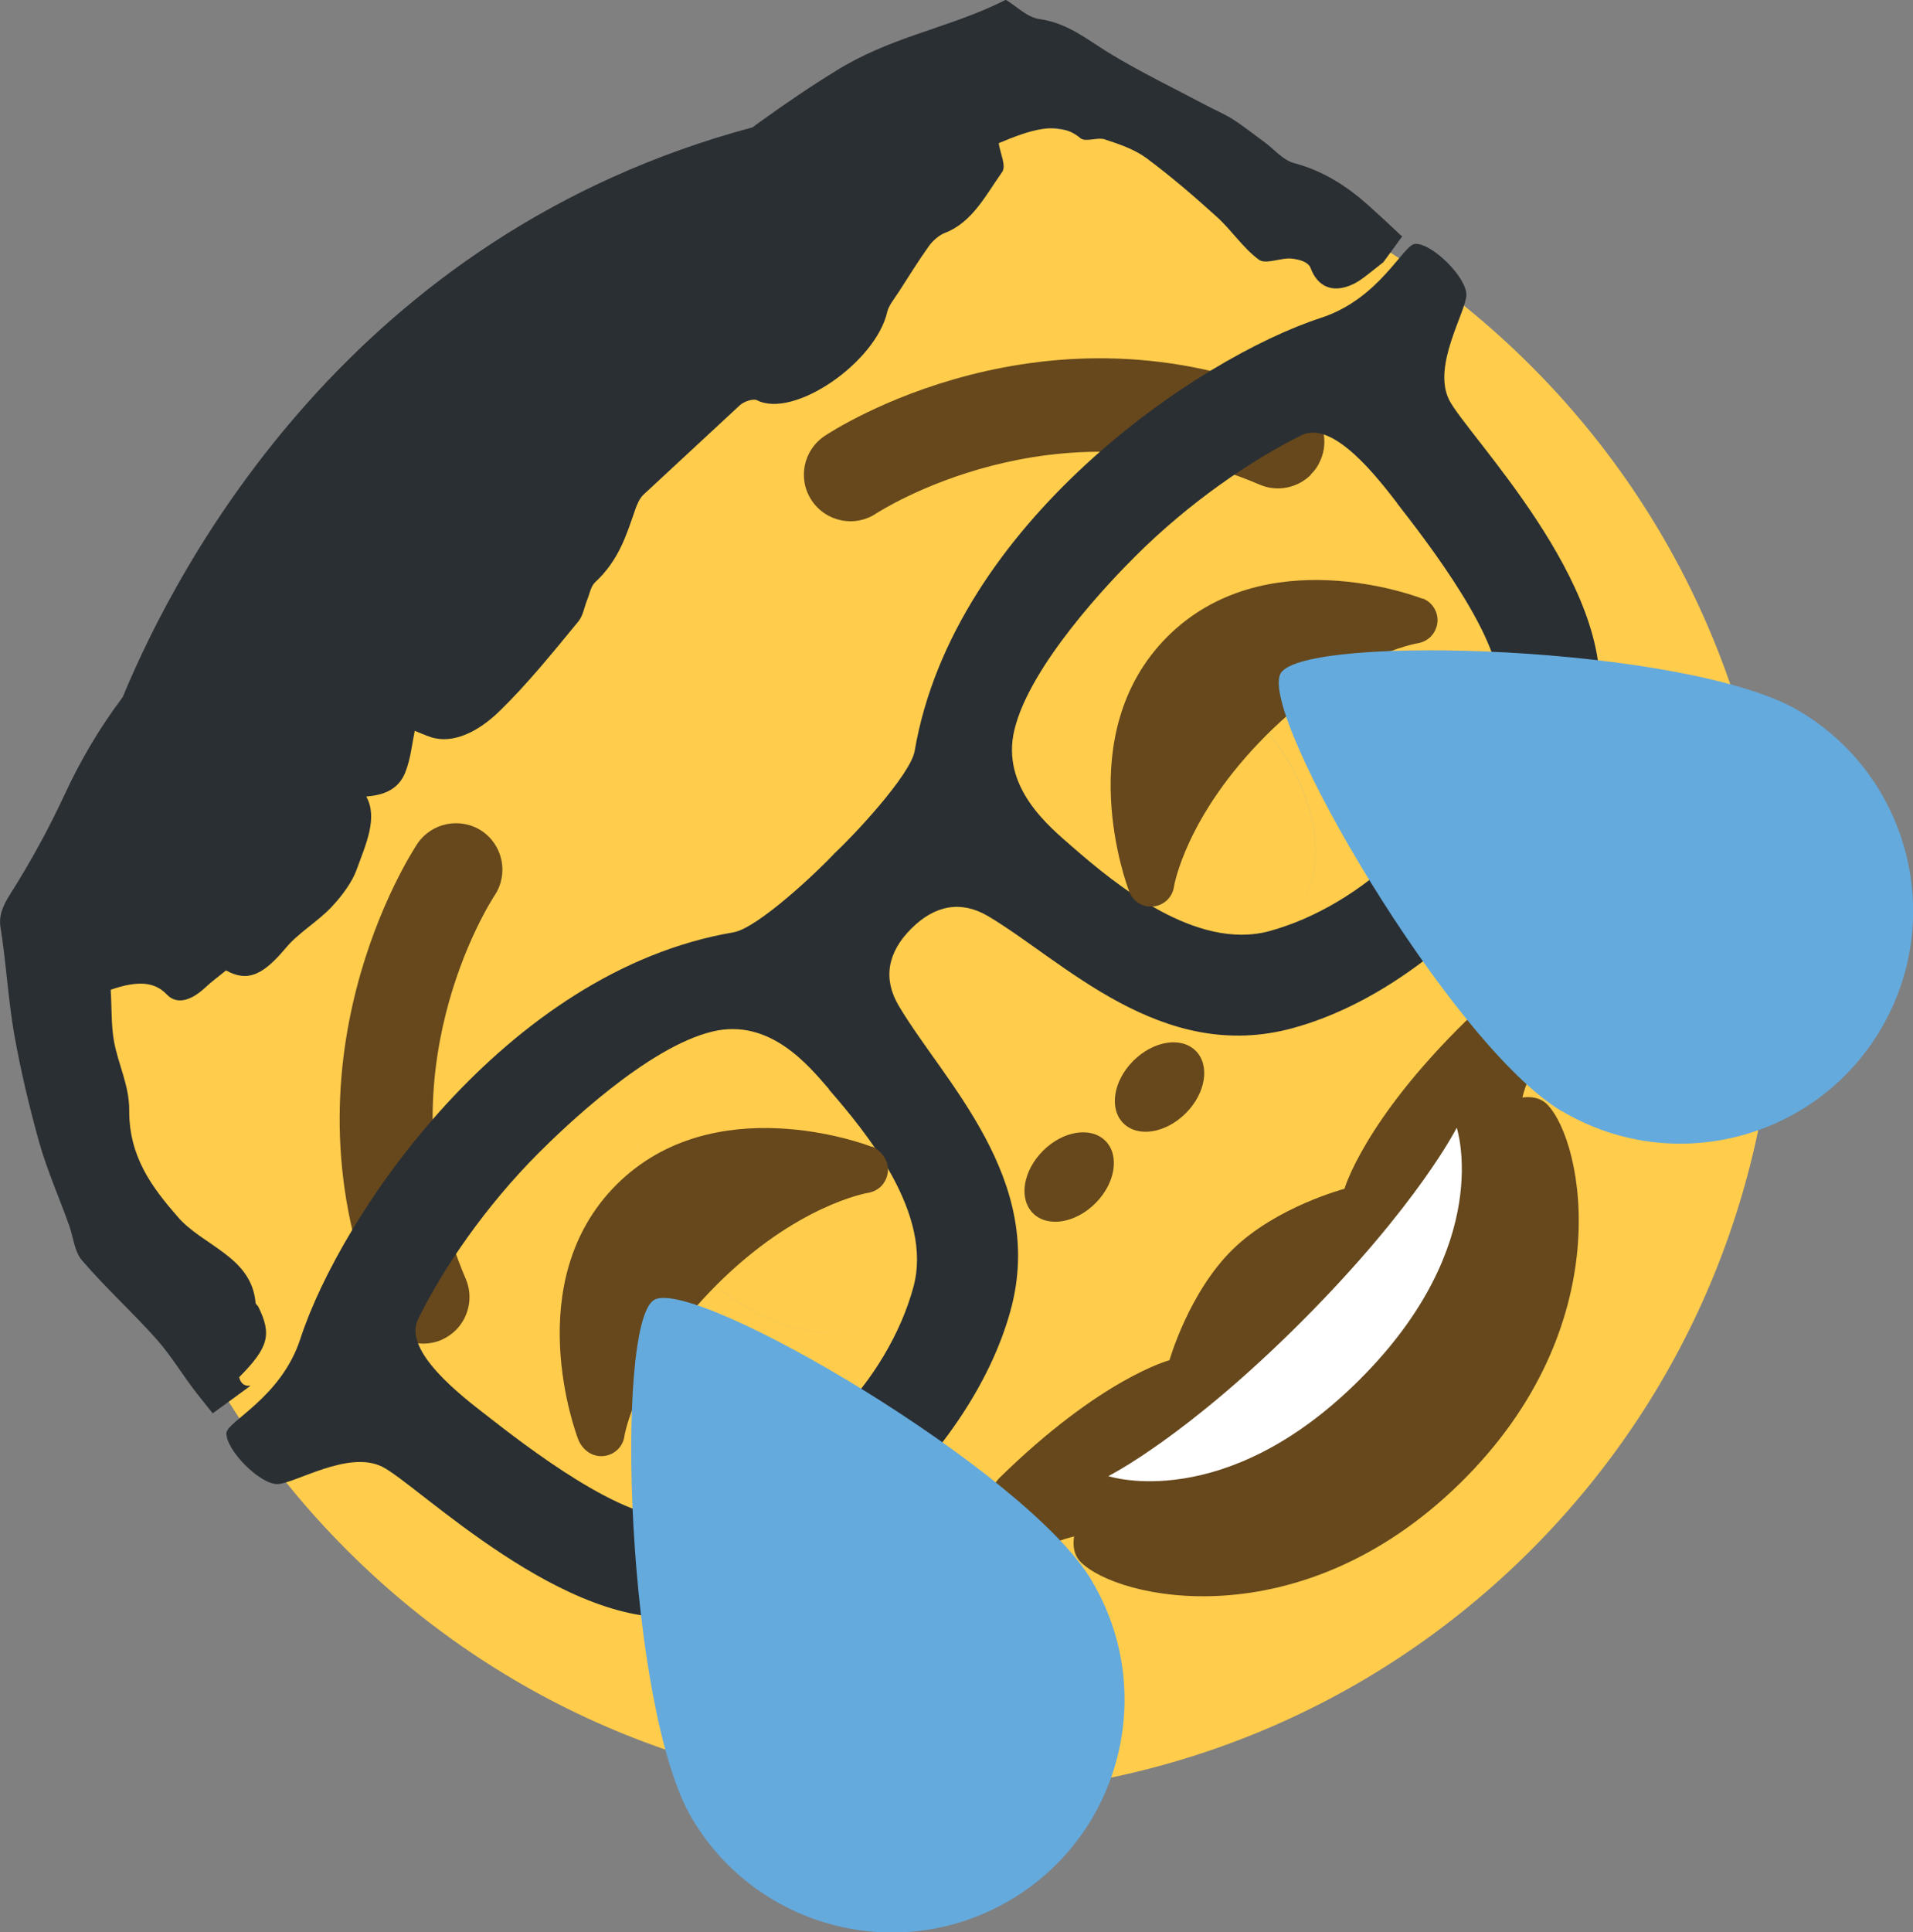 <?xml version="1.0" encoding="UTF-8"?>
<svg id="uuid-f9d93e2b-387b-438b-b14e-ebab8184fc18" data-name="Layer 1" xmlns="http://www.w3.org/2000/svg" viewBox="0 0 99.03 100">
  <rect x="0" y="0" width="99.03" height="100" fill="#808080" stroke="none"/>
  <defs>
    <style>
      .uuid-bdd3ea7a-e986-469e-a332-08685eb89407 {
        fill: #fff;
      }

      .uuid-acee884f-ff2d-4a74-8dfb-513f6f7c0c98 {
        fill: #ffcc4c;
      }

      .uuid-1f873740-1855-4a82-9970-905c313e659a {
        fill: #2a2f33;
      }

      .uuid-63253ea9-6941-4285-a341-038ae8e632a3 {
        fill: #68491d;
      }

      .uuid-23998b83-553f-4704-887b-3ad7bef427e7 {
        fill: #5faadb;
        opacity: .28;
      }

      .uuid-1e271ac4-0a10-4fd7-842b-f3832bde0730 {
        fill: #64aadd;
      }

      .uuid-da9ddd26-7e56-49a8-b7d7-8666071cfdee {
        fill: #66481c;
      }
    </style>
  </defs>
  <path class="uuid-acee884f-ff2d-4a74-8dfb-513f6f7c0c98" d="m79.25,18.93c16.92,16.92,16.92,44.36,0,61.29-16.92,16.92-44.36,16.92-61.29,0-16.92-16.92-16.92-44.36,0-61.29,16.92-16.92,44.36-16.92,61.29,0"/>
  <ellipse class="uuid-da9ddd26-7e56-49a8-b7d7-8666071cfdee" cx="60.02" cy="56.25" rx="2.65" ry="1.92" transform="translate(-22.19 58.92) rotate(-45)"/>
  <ellipse class="uuid-da9ddd26-7e56-49a8-b7d7-8666071cfdee" cx="55.35" cy="60.91" rx="2.65" ry="1.92" transform="translate(-26.86 56.98) rotate(-45)"/>
  <path class="uuid-63253ea9-6941-4285-a341-038ae8e632a3" d="m87.98,54.04c-.09.09-.2.17-.33.23-.59.28-1.3.03-1.58-.56-1.6-3.33-3.75-4.81-6.98-4.79-.65,0-1.19-.52-1.19-1.18,0-.65.52-1.19,1.18-1.19,4.15-.02,7.14,1.98,9.13,6.13.22.47.12,1.01-.23,1.35Z"/>
  <path class="uuid-63253ea9-6941-4285-a341-038ae8e632a3" d="m53.16,88.89c-.35.35-.89.45-1.35.23-4.15-1.99-6.16-4.98-6.13-9.13,0-.65.54-1.18,1.19-1.18.65,0,1.18.54,1.18,1.19-.02,3.23,1.46,5.38,4.79,6.98.59.28.84.99.56,1.58-.06.12-.14.23-.23.33Z"/>
  <path class="uuid-1f873740-1855-4a82-9970-905c313e659a" d="m46.93,67.54c.44-.44.78-.96,1.02-1.54-.24.57-.57,1.09-1.02,1.54,0,0,0,0,0,0Z"/>
  <path class="uuid-1f873740-1855-4a82-9970-905c313e659a" d="m48.01,65.87s-.01.04-.02.06c0-.02.01-.04.02-.06Z"/>
  <path class="uuid-1f873740-1855-4a82-9970-905c313e659a" d="m45.14,56.79s-.04-.04-.06-.05c.02.02.04.04.07.06,0,0,0,0-.01-.01Z"/>
  <path class="uuid-1f873740-1855-4a82-9970-905c313e659a" d="m33.02,59.49s0-.05,0-.07c0,.02,0,.05,0,.07Z"/>
  <path class="uuid-23998b83-553f-4704-887b-3ad7bef427e7" d="m47.98,65.93s-.02.05-.03.08c.01-.03.02-.05.03-.08Z"/>
  <path class="uuid-23998b83-553f-4704-887b-3ad7bef427e7" d="m45.09,56.74c-.29-.29-.59-.55-.9-.8,0,0-.01,0-.02.01.31.25.62.5.92.79Z"/>
  <path class="uuid-23998b83-553f-4704-887b-3ad7bef427e7" d="m48.01,65.87c.99-2.61-.06-6.27-2.84-9.06,0,0,0,0-.01-.01,2.79,2.79,3.84,6.46,2.85,9.07Z"/>
  <path class="uuid-23998b83-553f-4704-887b-3ad7bef427e7" d="m33.01,59.42c0-.08-.01-.16-.02-.24,0,.08,0,.16.02.24Z"/>
  <path class="uuid-23998b83-553f-4704-887b-3ad7bef427e7" d="m36.18,65.75c-1.89-1.89-2.96-4.17-3.16-6.26.2,2.1,1.29,4.39,3.18,6.28,3.45,3.45,8.26,4.24,10.74,1.77,0,0,0,0,0,0-2.48,2.47-7.29,1.67-10.75-1.79Z"/>
  <path class="uuid-1f873740-1855-4a82-9970-905c313e659a" d="m55.92,46.05c-.14-.14-.27-.28-.4-.42.12.14.24.27.37.4,3.47,3.47,8.28,4.27,10.75,1.79,0,0,0,0,0,0-2.48,2.47-7.28,1.68-10.73-1.77Z"/>
  <path class="uuid-23998b83-553f-4704-887b-3ad7bef427e7" d="m55.04,45.07c.15.19.32.38.48.56-.16-.19-.32-.38-.48-.57,0,0,0,0,0,.01Z"/>
  <path class="uuid-23998b83-553f-4704-887b-3ad7bef427e7" d="m64.86,37.07c3.46,3.46,4.27,8.27,1.8,10.75,0,0,0,0,0,0,2.48-2.48,1.68-7.28-1.77-10.74-2.03-2.03-4.53-3.14-6.74-3.21,0,0,0,0,0,0,2.21.08,4.69,1.17,6.71,3.19Z"/>
  <path class="uuid-da9ddd26-7e56-49a8-b7d7-8666071cfdee" d="m76.58,58.08c-4.53,4.44-2.01,7.03-7.3,12.2-5.29,5.18-7.81,2.58-12.34,7.02-1.51,1.48-1.64,2.87-1.01,3.52,1.89,1.94,11.33,4.08,19.64-4.05,8.31-8.13,6.42-17.66,4.53-19.61-.63-.65-2.02-.56-3.53.92Z"/>
  <path class="uuid-da9ddd26-7e56-49a8-b7d7-8666071cfdee" d="m54.87,79.73c2.14-.83,8.31-.55,11.33-3.51,3.02-2.96,2.39-3.61,3.9-5.08,1.51-1.48,2.14-.83,5.16-3.79,3.02-2.96,2.9-9.16,3.78-11.28,0,0,.84-2.17-.38-3.42-1.22-1.25-2.77.18-2.77.18-5.29,5.18-6.29,8.69-6.29,8.69,0,0-3.52.92-5.79,3.14s-3.27,5.73-3.27,5.73c0,0-3.53.92-8.81,6.1,0,0-1.47,1.52-.25,2.77,1.22,1.26,3.4.47,3.4.47Z"/>
  <path class="uuid-1f873740-1855-4a82-9970-905c313e659a" d="m72.55,12.21c-.57-.54-1.14-1.07-1.72-1.59-1.09-.97-2.31-1.77-3.81-2.17-.61-.16-1.03-.7-1.53-1.07-.55-.4-1.08-.83-1.66-1.2-.44-.28-.94-.49-1.41-.74-1.68-.89-3.4-1.72-5.01-2.7-1.13-.69-2.14-1.55-3.59-1.75-.66-.1-1.13-.62-1.75-1-.13.06-.39.19-.65.31-2.71,1.23-5.42,1.68-8.12,3.35-1.32.81-2.63,1.7-3.92,2.63-.14.1-.28.2-.42.31C18.21,12.14,9.24,29.1,6.35,36.08c-1.22,1.62-2.2,3.3-3.02,5.07-.8,1.72-1.73,3.43-2.79,5.1-.43.68-.61,1.17-.51,1.77.29,1.8.39,3.68.7,5.47.34,1.92.79,3.8,1.3,5.63.42,1.48,1.04,2.86,1.55,4.3.22.61.27,1.35.67,1.81,1.21,1.41,2.61,2.68,3.85,4.07.79.89,1.39,1.93,2.13,2.86.19.24.38.48.58.73.07.08.13.16.2.25.65-.47,1.31-.95,1.96-1.43-.21.02-.36-.03-.46-.16-.06-.07-.1-.16-.13-.28,1.53-1.54,1.7-2.21.99-3.65-.04-.08-.14-.12-.14-.21-.22-2.4-2.74-2.93-4.04-4.45-1.33-1.53-2.52-3.11-2.5-5.52,0-1.28-.57-2.35-.79-3.56-.15-.84-.11-1.77-.17-2.66,1.43-.5,2.29-.4,2.9.24.46.49,1.16.42,1.99-.35.34-.32.73-.6,1.08-.89,1.12.62,1.92.24,3.1-1.17.64-.77,1.64-1.35,2.35-2.1.55-.58,1.08-1.3,1.31-1.94.47-1.3,1.12-2.69.5-3.79.89-.07,1.69-.35,2.04-1.3.26-.69.32-1.36.47-2.1.26.1.54.23.84.33,1.16.37,2.47-.3,3.54-1.34,1.48-1.44,2.78-3.06,4.09-4.65.25-.31.3-.73.45-1.1.13-.31.19-.71.41-.92,1.23-1.14,1.62-2.43,2.07-3.73.09-.27.23-.61.44-.81,1.66-1.54,3.32-3.08,4.98-4.62.22-.21.71-.36.89-.27,1.91.98,6.16-1.96,6.75-4.57.07-.32.38-.7.6-1.04.51-.79,1.01-1.6,1.56-2.37.19-.27.54-.57.81-.67,1.43-.54,2.14-1.98,2.98-3.16.22-.31-.1-.95-.18-1.49,1.58-.66,3.1-1.22,4.23-.26.26.22.89-.06,1.25.06.76.25,1.53.51,2.15.96,1.28.95,2.49,1.99,3.68,3.07.76.69,1.34,1.6,2.16,2.2.35.26,1.14-.11,1.67-.06.4.04.88.16,1.01.5.34.91,1.1,1.35,2.21.82.43-.21.87-.6,1.36-.98.06-.05.13-.1.19-.15,0,0,0,0,0,0,.33-.44.65-.89.98-1.34-.01-.01-.03-.03-.04-.04Z"/>
  <path class="uuid-bdd3ea7a-e986-469e-a332-08685eb89407" d="m57.39,76.38s4.01-2,10.01-8.01,8.01-10.01,8.01-10.01c0,0,2,6.01-5.01,13.02-7.01,7.01-13.02,5.01-13.02,5.01Z"/>
  <path class="uuid-da9ddd26-7e56-49a8-b7d7-8666071cfdee" d="m67.86,24.57c-.67.67-1.72.91-2.65.51-10.59-4.54-19.75,1.43-19.85,1.49-1.1.74-2.6.44-3.34-.67-.74-1.11-.44-2.6.67-3.34.46-.31,11.45-7.47,24.41-1.91,1.22.52,1.79,1.94,1.26,3.16-.12.29-.29.54-.51.75Zm-44.26,44.26c-.21.21-.46.38-.75.51-1.22.52-2.64-.04-3.16-1.26-5.56-12.97,1.61-23.95,1.91-24.41.74-1.1,2.23-1.4,3.34-.67,1.1.74,1.4,2.23.67,3.33-.25.38-6,9.34-1.5,19.85.4.93.16,1.98-.51,2.65Z"/>
  <path class="uuid-1f873740-1855-4a82-9970-905c313e659a" d="m73.27,12.62c-.62,0-1.82,2.83-4.89,3.83-6.34,2.06-19.01,10.61-21.03,22.41-.22,1.26-3.22,4.44-4.12,5.27-.83.9-4,3.91-5.27,4.12-11.8,2.01-20.35,14.69-22.41,21.03-1,3.07-3.82,4.28-3.83,4.89-.01.89,1.74,2.65,2.64,2.63.89-.01,3.66-1.77,5.42-.9,1.77.86,9.56,8.64,15.85,7.73,5.89-.86,14.52-7.97,16.68-15.8,1.88-6.83-3.49-11.89-5.79-15.79-.82-1.39-.58-2.75.65-3.98s2.59-1.47,3.98-.65c3.9,2.31,8.96,7.67,15.79,5.79,7.83-2.15,14.94-10.78,15.8-16.67.92-6.29-6.86-14.08-7.73-15.85-.87-1.77.88-4.53.9-5.42.01-.9-1.74-2.65-2.63-2.64Zm-30.36,43.76c1.89,2.17,5.42,6.43,4.37,10.24-.64,2.34-2.06,4.79-4.09,6.82h0c-2.25,2.25-6,4.73-8.13,5.04-2.66.39-7.92-3.71-9.88-5.24-1.25-.97-4.35-3.32-3.54-4.97,1.28-2.61,3.48-5.84,6.26-8.62,1.27-1.27,5.62-5.47,8.99-6.27,2.98-.71,5,1.8,6.03,2.99Zm29.41-30.34c1.53,1.97,5.65,7.25,5.27,9.91-.31,2.13-2.79,5.88-5.04,8.13h0c-2.03,2.03-4.49,3.46-6.82,4.1-3.81,1.05-8.04-2.46-10.21-4.35-1.19-1.04-3.72-3.07-3.01-6.05.8-3.36,4.98-7.72,6.26-8.99,2.78-2.78,6-4.98,8.61-6.27,1.64-.81,3.98,2.27,4.95,3.52Z"/>
  <g>
    <path class="uuid-da9ddd26-7e56-49a8-b7d7-8666071cfdee" d="m45.11,59.34c-.33-.13-8.16-3.06-13.2,1.97-5.03,5.03-2.1,12.87-1.97,13.2.2.51.71.82,1.25.76s.98-.48,1.06-1.01c0-.04.61-3.68,4.77-7.84s7.75-4.75,7.84-4.77c.26-.04.5-.16.68-.34.19-.19.31-.44.35-.72.06-.54-.25-1.06-.76-1.26Z"/>
    <path class="uuid-da9ddd26-7e56-49a8-b7d7-8666071cfdee" d="m45.18,59.42c-.33-.13-8.16-3.06-13.2,1.97s-2.1,12.87-1.97,13.2c.2.51.71.82,1.25.76.54-.06.98-.47,1.06-1.01,0-.04.61-3.68,4.77-7.84,4.13-4.13,7.75-4.75,7.84-4.77.26-.04.5-.16.68-.34.19-.19.31-.44.35-.72.06-.54-.25-1.06-.76-1.26Z"/>
    <path class="uuid-da9ddd26-7e56-49a8-b7d7-8666071cfdee" d="m73.63,30.98c-.33-.13-8.16-3.06-13.2,1.97-5.03,5.03-2.1,12.87-1.97,13.2.2.51.71.82,1.25.76.54-.06.98-.47,1.06-1.01,0-.04.61-3.68,4.77-7.84s7.75-4.75,7.84-4.77c.26-.04.5-.16.68-.34.19-.19.31-.44.35-.72.06-.54-.25-1.06-.76-1.26Z"/>
  </g>
  <path class="uuid-1e271ac4-0a10-4fd7-842b-f3832bde0730" d="m56.52,81.81c3.4,5.71,1.52,13.1-4.19,16.5-5.71,3.4-13.1,1.53-16.5-4.19-3.4-5.71-4.04-25.61-1.97-26.85,2.07-1.23,19.26,8.82,22.66,14.53Zm24.32-24.32c5.71,3.4,13.1,1.52,16.5-4.19,3.4-5.71,1.53-13.1-4.19-16.5-5.71-3.4-25.61-4.03-26.85-1.96-1.23,2.07,8.82,19.26,14.54,22.66Z"/>
</svg>